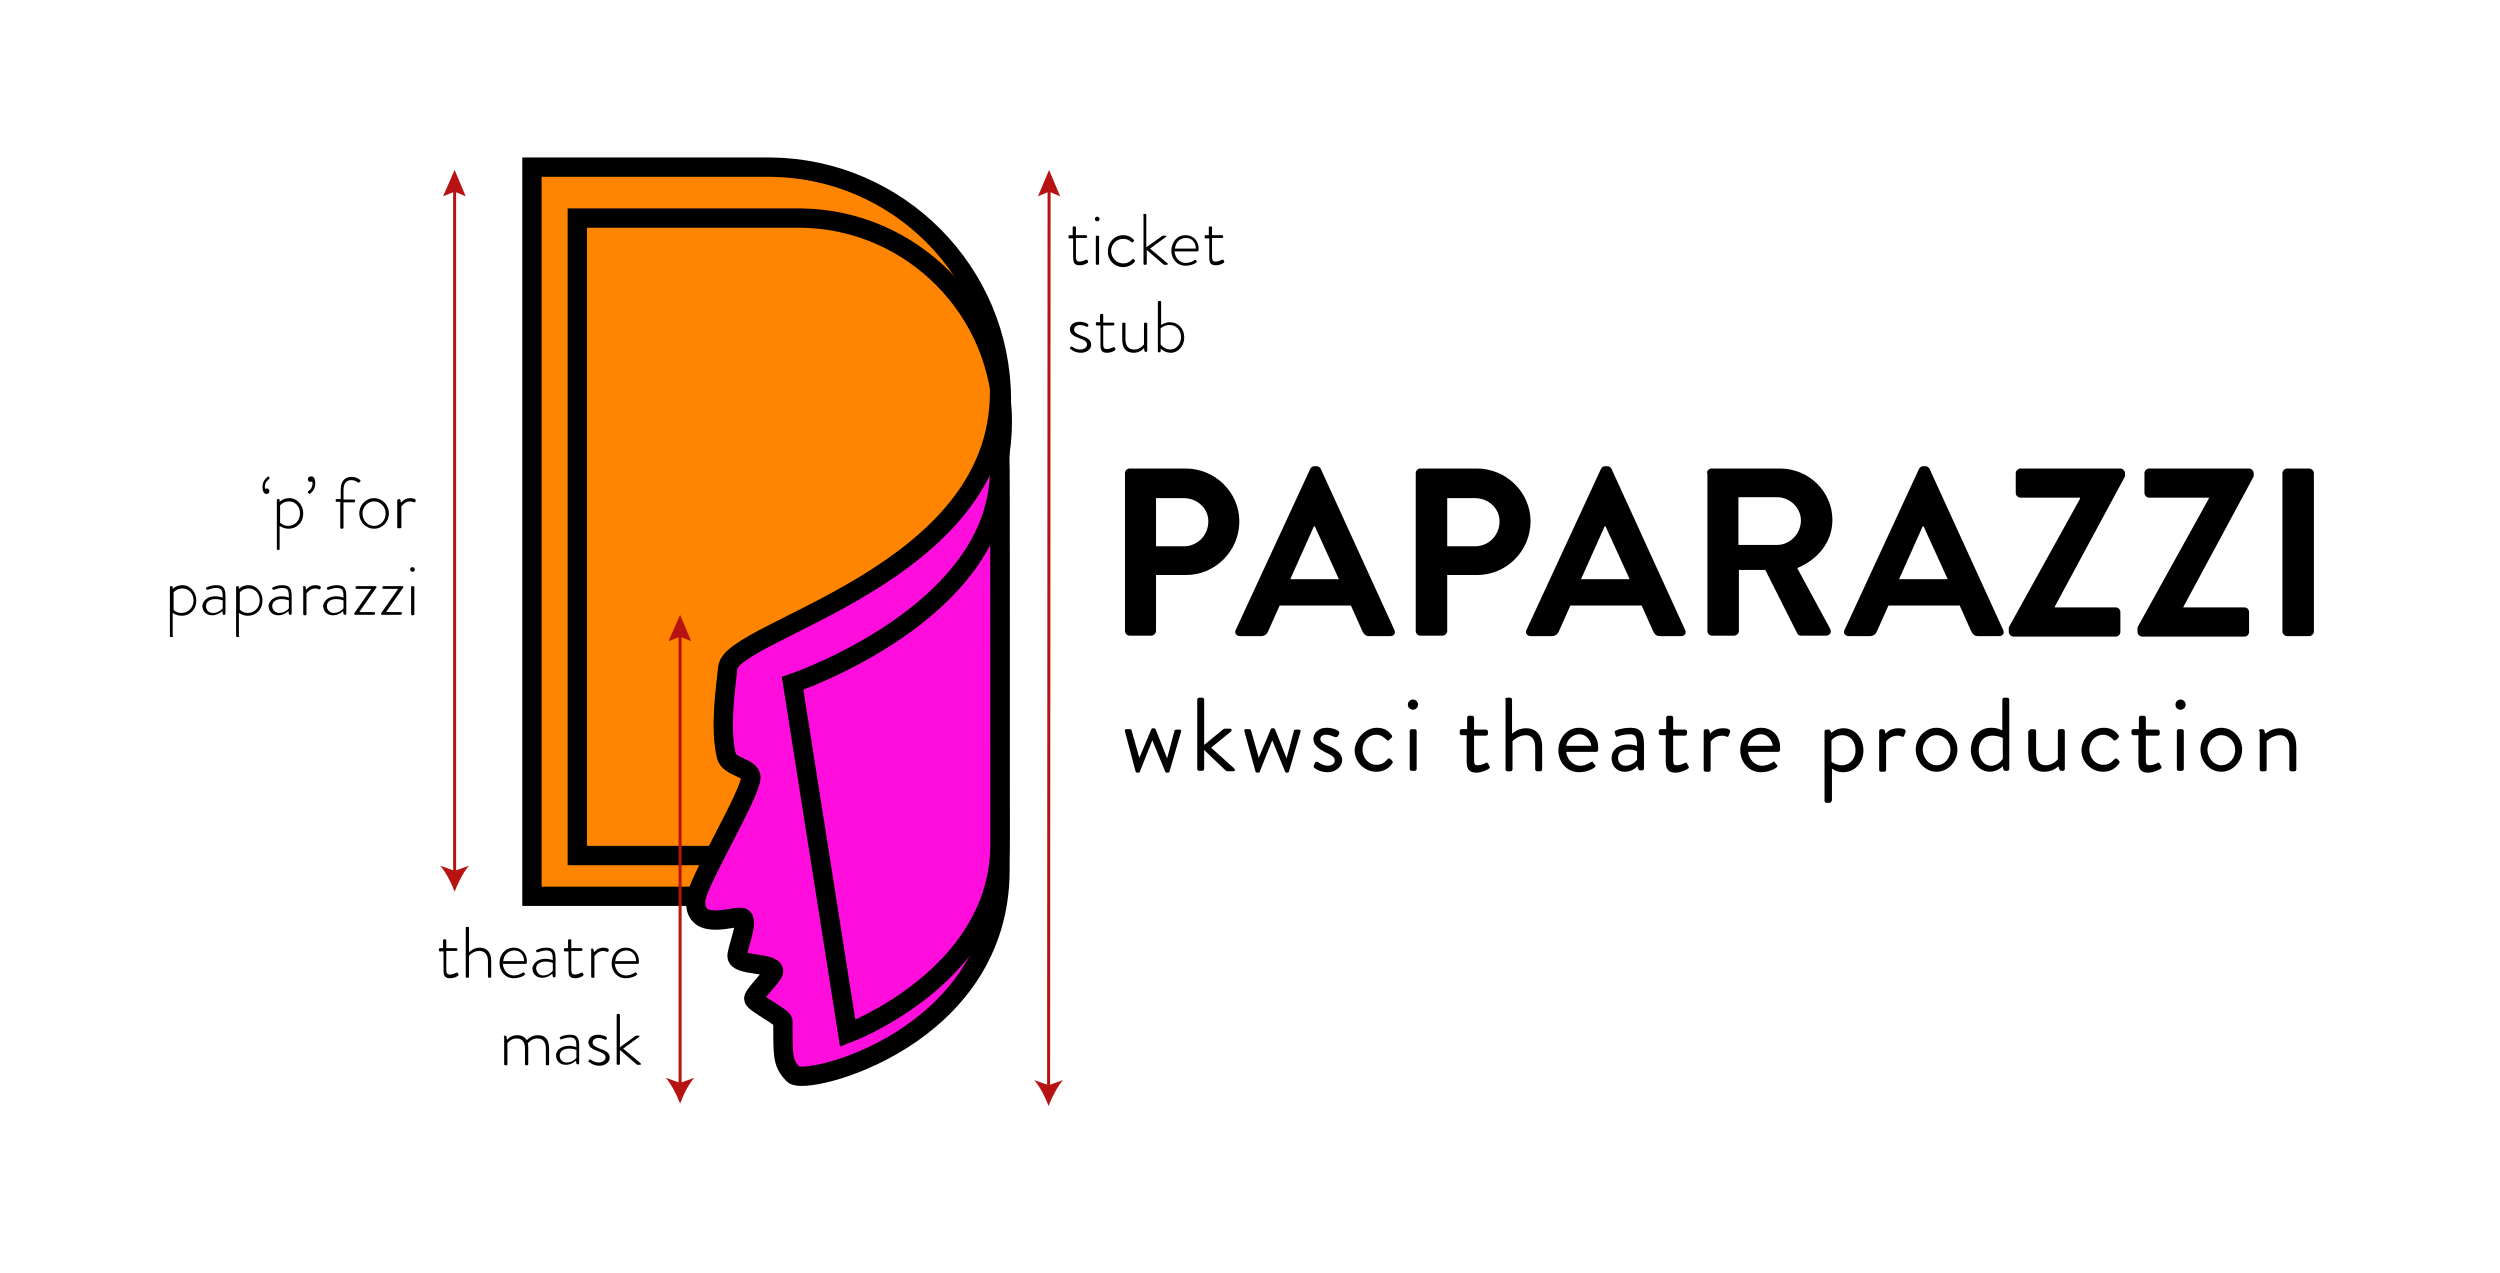<?xml version="1.0" encoding="utf-8"?>
<!-- Generator: Adobe Illustrator 25.0.0, SVG Export Plug-In . SVG Version: 6.00 Build 0)  -->
<svg version="1.1" id="Layer_1" xmlns="http://www.w3.org/2000/svg" xmlns:xlink="http://www.w3.org/1999/xlink" x="0px" y="0px"
	 width="540px" height="275px" viewBox="0 0 540 275" style="enable-background:new 0 0 540 275;" xml:space="preserve">
<style type="text/css">
	.st0{fill:none;stroke:#B71313;stroke-width:0.654;stroke-miterlimit:10;}
	.st1{fill:#B71313;}
	.st2{enable-background:new    ;}
	.st3{fill:#FF8500;stroke:#000000;stroke-width:4.173;stroke-miterlimit:10;}
	.st4{fill:#FF0DDD;stroke:#000000;stroke-width:4.173;stroke-miterlimit:10;}
</style>
<g>
	<g>
		<line class="st0" x1="98.2" y1="40.6" x2="98.2" y2="188.7"/>
		<g>
			<polygon class="st1" points="95.7,42.4 98.2,41.4 100.6,42.4 98.2,36.7 			"/>
		</g>
		<g>
			<path class="st1" d="M98.2,192.6c-0.7-1.9-1.9-4.2-3.1-5.6l3.1,1.1l3.1-1.1C100,188.5,98.9,190.8,98.2,192.6z"/>
		</g>
	</g>
</g>
<g>
	<g>
		<line class="st0" x1="226.6" y1="40.6" x2="226.5" y2="234.9"/>
		<g>
			<polygon class="st1" points="224.2,42.4 226.6,41.4 229,42.4 226.6,36.7 			"/>
		</g>
		<g>
			<path class="st1" d="M226.5,238.9c-0.7-1.9-1.9-4.2-3.1-5.6l3.1,1.1l3.1-1.1C228.4,234.7,227.2,237,226.5,238.9z"/>
		</g>
	</g>
</g>
<g class="st2">
	<path d="M56.7,105.2c0-1.3,0.8-2,1.1-2.2c0.1-0.1,0.2-0.1,0.3,0l0.1,0.2c0.1,0.1,0,0.2-0.1,0.3c-0.1,0.1-0.8,0.5-0.9,1.5
		c0,0.2,0,0.4,0.1,0.6c0.1,0,0.2-0.1,0.3-0.1c0.4,0,0.6,0.3,0.6,0.6c0,0.4-0.3,0.6-0.7,0.6C57.1,106.7,56.7,106.2,56.7,105.2z"/>
	<path d="M60.4,118.6c0,0.1-0.1,0.2-0.2,0.2H60c-0.1,0-0.2-0.1-0.2-0.2V108c0-0.1,0.1-0.2,0.2-0.2h0.2c0.1,0,0.2,0,0.2,0.2l0,0.4
		c0.2-0.2,0.9-0.8,2.1-0.8c1.7,0,3,1.5,3,3.3c0,1.9-1.3,3.3-3.2,3.3c-1,0-1.7-0.5-1.9-0.6V118.6z M62.2,113.6c1.5,0,2.6-1.2,2.6-2.7
		c0-1.5-1-2.6-2.4-2.6c-1.2,0-1.9,0.8-1.9,0.9v3.7C60.5,112.9,61.2,113.6,62.2,113.6z"/>
	<path d="M66.5,106.4c-0.1-0.1,0-0.2,0.1-0.3c0.1-0.1,0.8-0.5,0.9-1.5c0-0.2,0-0.4-0.1-0.6c-0.1,0-0.2,0.1-0.3,0.1
		c-0.4,0-0.6-0.3-0.6-0.6c0-0.4,0.3-0.6,0.7-0.6c0.5,0,0.9,0.4,0.9,1.5c0,1.3-0.8,2-1.1,2.2c-0.1,0.1-0.2,0.1-0.3,0L66.5,106.4z"/>
	<path d="M73.6,108.4h-0.9c-0.1,0-0.2-0.1-0.2-0.2V108c0-0.1,0.1-0.2,0.2-0.2h0.9v-2.1c0-1.9,1-2.7,2.4-2.7c0.8,0,1.5,0.4,1.8,0.7
		c0.1,0.1,0.1,0.2,0,0.3l-0.2,0.2c-0.1,0.1-0.2,0.1-0.3,0c-0.2-0.2-0.8-0.5-1.4-0.5c-1,0-1.7,0.6-1.7,2.1v2.1h2.3
		c0.1,0,0.2,0.1,0.2,0.2v0.2c0,0.1-0.1,0.2-0.2,0.2h-2.3v5.5c0,0.1-0.1,0.2-0.2,0.2h-0.3c-0.1,0-0.2-0.1-0.2-0.2V108.4z"/>
	<path d="M80.8,107.6c1.8,0,3.2,1.5,3.2,3.3c0,1.8-1.4,3.3-3.2,3.3c-1.8,0-3.2-1.5-3.2-3.3C77.6,109.1,79,107.6,80.8,107.6z
		 M80.8,113.6c1.4,0,2.5-1.2,2.5-2.7c0-1.4-1.1-2.6-2.5-2.6c-1.4,0-2.5,1.2-2.5,2.6C78.3,112.4,79.4,113.6,80.8,113.6z"/>
	<path d="M85.9,108c0-0.1,0.1-0.2,0.2-0.2h0.2c0.1,0,0.2,0.1,0.2,0.2l0.1,0.6c0.2-0.2,0.8-1,2-1c0.5,0,0.8,0.1,1,0.2
		c0.1,0,0.2,0.2,0.2,0.3l-0.1,0.3c0,0.1-0.1,0.1-0.3,0.1c-0.1,0-0.4-0.2-0.8-0.2c-1.2,0-1.8,1-1.9,1.1v4.5c0,0.1-0.1,0.2-0.2,0.2H86
		c-0.1,0-0.2-0.1-0.2-0.2V108z"/>
</g>
<g class="st2">
	<path d="M37.4,137.4c0,0.1-0.1,0.2-0.2,0.2h-0.3c-0.1,0-0.2-0.1-0.2-0.2v-10.6c0-0.1,0.1-0.2,0.2-0.2h0.2c0.1,0,0.2,0,0.2,0.2
		l0,0.4c0.2-0.2,0.9-0.8,2.1-0.8c1.7,0,3,1.5,3,3.3c0,1.9-1.3,3.3-3.2,3.3c-1,0-1.7-0.5-1.9-0.6V137.4z M39.2,132.4
		c1.5,0,2.6-1.2,2.6-2.7c0-1.5-1-2.6-2.4-2.6c-1.2,0-1.9,0.8-1.9,0.9v3.7C37.4,131.7,38.1,132.4,39.2,132.4z"/>
	<path d="M46.5,128.8c0.7,0,1.4,0.2,1.6,0.3c0-1.4-0.1-2.1-1.4-2.1c-1,0-1.7,0.4-1.9,0.4c-0.1,0-0.2,0-0.2-0.1l-0.1-0.2
		c0-0.1,0-0.2,0.1-0.2c0,0,0.8-0.5,2.1-0.5c1.9,0,2,1.1,2,2.7v3.5c0,0.1-0.1,0.2-0.2,0.2h-0.2c-0.1,0-0.2-0.1-0.2-0.2l-0.1-0.6
		c-0.4,0.4-1.2,0.9-2.2,0.9c-1.2,0-2.1-0.8-2.1-2.1C43.9,129.7,44.8,128.8,46.5,128.8z M46,132.4c1,0,1.8-0.6,2.1-1v-1.7
		c-0.2-0.1-0.8-0.3-1.6-0.3c-1.2,0-2,0.6-2,1.5C44.5,131.8,45.1,132.4,46,132.4z"/>
	<path d="M51.7,137.4c0,0.1-0.1,0.2-0.2,0.2h-0.3c-0.1,0-0.2-0.1-0.2-0.2v-10.6c0-0.1,0.1-0.2,0.2-0.2h0.2c0.1,0,0.2,0,0.2,0.2
		l0,0.4c0.2-0.2,0.9-0.8,2.1-0.8c1.7,0,3,1.5,3,3.3c0,1.9-1.3,3.3-3.2,3.3c-1,0-1.7-0.5-1.9-0.6V137.4z M53.5,132.4
		c1.5,0,2.6-1.2,2.6-2.7c0-1.5-1-2.6-2.4-2.6c-1.2,0-1.9,0.8-1.9,0.9v3.7C51.8,131.7,52.5,132.4,53.5,132.4z"/>
	<path d="M60.8,128.8c0.7,0,1.4,0.2,1.6,0.3c0-1.4-0.1-2.1-1.4-2.1c-1,0-1.7,0.4-1.9,0.4c-0.1,0-0.2,0-0.2-0.1l-0.1-0.2
		c0-0.1,0-0.2,0.1-0.2c0,0,0.8-0.5,2.1-0.5c1.9,0,2,1.1,2,2.7v3.5c0,0.1-0.1,0.2-0.2,0.2h-0.2c-0.1,0-0.2-0.1-0.2-0.2l-0.1-0.6
		c-0.4,0.4-1.2,0.9-2.2,0.9c-1.2,0-2.1-0.8-2.1-2.1C58.2,129.7,59.2,128.8,60.8,128.8z M60.3,132.4c1,0,1.8-0.6,2.1-1v-1.7
		c-0.2-0.1-0.8-0.3-1.6-0.3c-1.2,0-2,0.6-2,1.5C58.8,131.8,59.5,132.4,60.3,132.4z"/>
	<path d="M65.4,126.8c0-0.1,0.1-0.2,0.2-0.2h0.2c0.1,0,0.2,0.1,0.2,0.2l0.1,0.6c0.2-0.2,0.8-1,2-1c0.5,0,0.8,0.1,1,0.2
		c0.1,0,0.2,0.2,0.2,0.3l-0.1,0.3c0,0.1-0.1,0.1-0.3,0.1c-0.1,0-0.4-0.2-0.8-0.2c-1.2,0-1.8,1-1.9,1.1v4.5c0,0.1-0.1,0.2-0.2,0.2
		h-0.3c-0.1,0-0.2-0.1-0.2-0.2V126.8z"/>
	<path d="M72.6,128.8c0.7,0,1.4,0.2,1.6,0.3c0-1.4-0.1-2.1-1.4-2.1c-1,0-1.7,0.4-1.9,0.4c-0.1,0-0.2,0-0.2-0.1l-0.1-0.2
		c0-0.1,0-0.2,0.1-0.2c0,0,0.8-0.5,2.1-0.5c1.9,0,2,1.1,2,2.7v3.5c0,0.1-0.1,0.2-0.2,0.2h-0.2c-0.1,0-0.2-0.1-0.2-0.2l-0.1-0.6
		c-0.4,0.4-1.2,0.9-2.2,0.9c-1.2,0-2.1-0.8-2.1-2.1C70,129.7,71,128.8,72.6,128.8z M72.1,132.4c1,0,1.8-0.6,2.1-1v-1.7
		c-0.2-0.1-0.8-0.3-1.6-0.3c-1.2,0-2,0.6-2,1.5C70.6,131.8,71.3,132.4,72.1,132.4z"/>
	<path d="M76.5,132.5l3.7-5.3v0H77c-0.1,0-0.2-0.1-0.2-0.2v-0.2c0-0.1,0.1-0.2,0.2-0.2h4.1c0.2,0,0.3,0.2,0.2,0.3l-3.7,5.3v0h3.2
		c0.1,0,0.2,0.1,0.2,0.2v0.2c0,0.1-0.1,0.2-0.2,0.2h-4.1c-0.1,0-0.2-0.1-0.2-0.2V132.5z"/>
	<path d="M82.3,132.5l3.7-5.3v0h-3.2c-0.1,0-0.2-0.1-0.2-0.2v-0.2c0-0.1,0.1-0.2,0.2-0.2h4.1c0.2,0,0.3,0.2,0.2,0.3l-3.7,5.3v0h3.2
		c0.1,0,0.2,0.1,0.2,0.2v0.2c0,0.1-0.1,0.2-0.2,0.2h-4.1c-0.1,0-0.2-0.1-0.2-0.2V132.5z"/>
	<path d="M88.6,123c0-0.3,0.2-0.5,0.5-0.5c0.3,0,0.5,0.3,0.5,0.5c0,0.3-0.2,0.5-0.5,0.5C88.9,123.5,88.6,123.3,88.6,123z
		 M88.8,126.8c0-0.1,0.1-0.2,0.2-0.2h0.3c0.1,0,0.2,0.1,0.2,0.2v5.9c0,0.1-0.1,0.2-0.2,0.2H89c-0.1,0-0.2-0.1-0.2-0.2V126.8z"/>
</g>
<g class="st2">
	<path d="M231.8,51.5H231c-0.2,0-0.2-0.1-0.2-0.2v-0.3c0-0.1,0.1-0.2,0.2-0.2h0.7v-1.7c0-0.1,0.1-0.2,0.2-0.2l0.3,0
		c0.1,0,0.2,0.1,0.2,0.2v1.7h2.2c0.1,0,0.2,0.1,0.2,0.2v0.2c0,0.1-0.1,0.2-0.2,0.2h-2.2v4c0,0.7,0.1,1.1,0.8,1.1
		c0.5,0,1.2-0.3,1.4-0.4c0.1-0.1,0.2,0,0.3,0.1l0.1,0.2c0.1,0.1,0,0.2,0,0.3c-0.2,0.2-0.9,0.6-1.8,0.6c-1.3,0-1.4-0.8-1.4-1.8V51.5z
		"/>
	<path d="M236.5,47.3c0-0.3,0.2-0.5,0.5-0.5s0.5,0.3,0.5,0.5c0,0.3-0.2,0.5-0.5,0.5S236.5,47.6,236.5,47.3z M236.7,51.1
		c0-0.1,0.1-0.2,0.2-0.2h0.3c0.1,0,0.2,0.1,0.2,0.2V57c0,0.1-0.1,0.2-0.2,0.2h-0.3c-0.1,0-0.2-0.1-0.2-0.2V51.1z"/>
	<path d="M242.6,50.8c1.2,0,2,0.6,2.3,1c0.1,0.1,0.1,0.2,0,0.3l-0.2,0.2c-0.1,0.1-0.2,0.1-0.3,0c-0.2-0.2-0.8-0.7-1.8-0.7
		c-1.4,0-2.6,1.1-2.6,2.6c0,1.5,1.2,2.7,2.6,2.7c1.2,0,1.8-0.7,2-0.9c0.1-0.1,0.2-0.1,0.3,0l0.2,0.2c0.1,0.1,0.1,0.2,0,0.3
		c-0.2,0.4-1.2,1.2-2.5,1.2c-1.8,0-3.3-1.4-3.3-3.3C239.3,52.2,240.8,50.8,242.6,50.8z"/>
	<path d="M246.9,46.4c0-0.1,0.1-0.2,0.2-0.2h0.3c0.1,0,0.2,0.1,0.2,0.2v7L251,51c0.1-0.1,0.2-0.1,0.3-0.1h0.5c0.2,0,0.2,0.2,0,0.3
		l-3.4,2.5l3.8,3.2c0.1,0.1,0,0.3-0.1,0.3h-0.5c-0.1,0-0.2,0-0.3-0.1l-3.6-3.1v3c0,0.1-0.1,0.2-0.2,0.2h-0.3c-0.1,0-0.2-0.1-0.2-0.2
		V46.4z"/>
	<path d="M256.1,50.8c1.6,0,2.8,1.2,2.8,2.9c0,0.3,0,0.6-0.2,0.6h-5c0.1,1.3,1,2.5,2.4,2.5c0.8,0,1.5-0.3,1.9-0.6
		c0.1-0.1,0.2-0.1,0.3,0l0.2,0.2c0,0.1,0,0.2-0.1,0.3c-0.3,0.3-1.3,0.7-2.3,0.7c-1.9,0-3.1-1.5-3.1-3.3
		C253.1,52.3,254.2,50.8,256.1,50.8z M258.3,53.7c0-1.2-0.7-2.3-2.1-2.3c-1.4,0-2.3,1-2.4,2.3H258.3z"/>
	<path d="M261.1,51.5h-0.7c-0.2,0-0.2-0.1-0.2-0.2v-0.3c0-0.1,0.1-0.2,0.2-0.2h0.7v-1.7c0-0.1,0.1-0.2,0.2-0.2l0.3,0
		c0.1,0,0.2,0.1,0.2,0.2v1.7h2.2c0.1,0,0.2,0.1,0.2,0.2v0.2c0,0.1-0.1,0.2-0.2,0.2h-2.2v4c0,0.7,0.1,1.1,0.8,1.1
		c0.5,0,1.2-0.3,1.4-0.4c0.1-0.1,0.2,0,0.3,0.1l0.1,0.2c0.1,0.1,0,0.2,0,0.3c-0.2,0.2-0.9,0.6-1.8,0.6c-1.3,0-1.4-0.8-1.4-1.8V51.5z
		"/>
</g>
<g class="st2">
	<path d="M231.1,75.2l0.2-0.3c0-0.1,0.2-0.1,0.3,0c0.2,0.1,0.8,0.6,1.7,0.6c0.9,0,1.5-0.5,1.5-1.1c0-0.7-0.7-1-1.8-1.4
		c-1.1-0.4-1.9-0.9-1.9-1.9c0-0.7,0.6-1.6,2.1-1.6c0.8,0,1.5,0.3,1.8,0.5c0.1,0.1,0.1,0.2,0.1,0.3l-0.1,0.2
		c-0.1,0.1-0.2,0.1-0.3,0.1c-0.1-0.1-0.8-0.4-1.4-0.4c-1,0-1.3,0.6-1.3,1c0,0.6,0.6,0.9,1.5,1.3c1.2,0.4,2.2,0.8,2.2,2
		c0,0.9-1,1.7-2.2,1.7c-1.1,0-1.7-0.4-2.1-0.7C231.1,75.4,231.1,75.3,231.1,75.2z"/>
	<path d="M237.6,70.3h-0.7c-0.2,0-0.2-0.1-0.2-0.2v-0.3c0-0.1,0.1-0.2,0.2-0.2h0.7V68c0-0.1,0.1-0.2,0.2-0.2l0.3,0
		c0.1,0,0.2,0.1,0.2,0.2v1.7h2.2c0.1,0,0.2,0.1,0.2,0.2v0.2c0,0.1-0.1,0.2-0.2,0.2h-2.2v4c0,0.7,0.1,1.1,0.8,1.1
		c0.5,0,1.2-0.3,1.4-0.4c0.1-0.1,0.2,0,0.3,0.1l0.1,0.2c0.1,0.1,0,0.2,0,0.3c-0.2,0.2-0.9,0.6-1.8,0.6c-1.3,0-1.4-0.8-1.4-1.8V70.3z
		"/>
	<path d="M242.4,69.9c0-0.1,0.1-0.2,0.2-0.2h0.3c0.1,0,0.2,0.1,0.2,0.2v3.4c0,1.5,0.7,2.2,1.9,2.2c1.3,0,2-1,2.1-1.1v-4.5
		c0-0.1,0.1-0.2,0.2-0.2h0.3c0.1,0,0.2,0.1,0.2,0.2v5.9c0,0.1-0.1,0.2-0.2,0.2h-0.2c-0.1,0-0.2-0.1-0.2-0.2l-0.1-0.6
		c-0.2,0.2-0.9,1-2.2,1c-1.8,0-2.5-1.1-2.5-2.9V69.9z"/>
	<path d="M250.1,65.2c0-0.1,0.1-0.2,0.2-0.2h0.3c0.1,0,0.2,0.1,0.2,0.2v5c0,0,0.8-0.6,1.9-0.6c1.8,0,3.1,1.4,3.1,3.3
		c0,1.8-1.3,3.3-2.9,3.3c-1.2,0-2-0.7-2.2-0.9l0,0.6c0,0.1-0.1,0.2-0.2,0.2h-0.2c-0.1,0-0.2-0.1-0.2-0.2V65.2z M252.8,75.5
		c1.3,0,2.3-1.2,2.3-2.7c0-1.5-1-2.6-2.5-2.6c-1.1,0-1.9,0.7-1.9,0.7v3.5C250.8,74.5,251.5,75.5,252.8,75.5z"/>
</g>
<g class="st2">
	<path d="M95.7,205.5H95c-0.2,0-0.2-0.1-0.2-0.2V205c0-0.1,0.1-0.2,0.2-0.2h0.7v-1.7c0-0.1,0.1-0.2,0.2-0.2l0.3,0
		c0.1,0,0.2,0.1,0.2,0.2v1.7h2.2c0.1,0,0.2,0.1,0.2,0.2v0.2c0,0.1-0.1,0.2-0.2,0.2h-2.2v4c0,0.7,0.1,1.1,0.8,1.1
		c0.5,0,1.2-0.3,1.4-0.4c0.1-0.1,0.2,0,0.3,0.1l0.1,0.2c0.1,0.1,0,0.2,0,0.3c-0.2,0.2-0.9,0.6-1.8,0.6c-1.3,0-1.4-0.8-1.4-1.8V205.5
		z"/>
	<path d="M100.6,200.4c0-0.1,0.1-0.2,0.2-0.2h0.3c0.1,0,0.2,0.1,0.2,0.2v5.3c0.2-0.2,1-1,2.3-1c1.6,0,2.5,1,2.5,2.9v3.4
		c0,0.1-0.1,0.2-0.2,0.2h-0.3c-0.1,0-0.2-0.1-0.2-0.2v-3.4c0-1.4-0.7-2.2-1.9-2.2c-1.3,0-2.2,1-2.2,1.1v4.5c0,0.1-0.1,0.2-0.2,0.2
		h-0.3c-0.1,0-0.2-0.1-0.2-0.2V200.4z"/>
	<path d="M111,204.7c1.6,0,2.8,1.2,2.8,2.9c0,0.3,0,0.6-0.2,0.6h-5c0.1,1.3,1,2.5,2.4,2.5c0.8,0,1.5-0.3,1.9-0.6
		c0.1-0.1,0.2-0.1,0.3,0l0.2,0.2c0,0.1,0,0.2-0.1,0.3c-0.3,0.3-1.3,0.7-2.3,0.7c-1.9,0-3.1-1.5-3.1-3.3
		C107.9,206.2,109.1,204.7,111,204.7z M113.2,207.6c0-1.2-0.7-2.3-2.1-2.3c-1.4,0-2.3,1-2.4,2.3H113.2z"/>
	<path d="M117.8,207.1c0.7,0,1.4,0.2,1.6,0.3c0-1.4-0.1-2.1-1.4-2.1c-1,0-1.7,0.4-1.9,0.4c-0.1,0-0.2,0-0.2-0.1l-0.1-0.2
		c0-0.1,0-0.2,0.1-0.2c0,0,0.8-0.5,2.1-0.5c1.9,0,2,1.1,2,2.7v3.5c0,0.1-0.1,0.2-0.2,0.2h-0.2c-0.1,0-0.2-0.1-0.2-0.2l-0.1-0.6
		c-0.4,0.4-1.2,0.9-2.2,0.9c-1.2,0-2.1-0.8-2.1-2.1C115.2,208,116.2,207.1,117.8,207.1z M117.3,210.7c1,0,1.8-0.6,2.1-1V208
		c-0.2-0.1-0.8-0.3-1.6-0.3c-1.2,0-2,0.6-2,1.5C115.9,210.1,116.5,210.7,117.3,210.7z"/>
	<path d="M122.7,205.5h-0.7c-0.2,0-0.2-0.1-0.2-0.2V205c0-0.1,0.1-0.2,0.2-0.2h0.7v-1.7c0-0.1,0.1-0.2,0.2-0.2l0.3,0
		c0.1,0,0.2,0.1,0.2,0.2v1.7h2.2c0.1,0,0.2,0.1,0.2,0.2v0.2c0,0.1-0.1,0.2-0.2,0.2h-2.2v4c0,0.7,0.1,1.1,0.8,1.1
		c0.5,0,1.2-0.3,1.4-0.4c0.1-0.1,0.2,0,0.3,0.1l0.1,0.2c0.1,0.1,0,0.2,0,0.3c-0.2,0.2-0.9,0.6-1.8,0.6c-1.3,0-1.4-0.8-1.4-1.8V205.5
		z"/>
	<path d="M127.6,205.1c0-0.1,0.1-0.2,0.2-0.2h0.2c0.1,0,0.2,0.1,0.2,0.2l0.1,0.6c0.2-0.2,0.8-1,2-1c0.5,0,0.8,0.1,1,0.2
		c0.1,0,0.2,0.2,0.2,0.3l-0.1,0.3c0,0.1-0.1,0.1-0.3,0.1c-0.1,0-0.4-0.2-0.8-0.2c-1.2,0-1.8,1-1.9,1.1v4.5c0,0.1-0.1,0.2-0.2,0.2
		h-0.3c-0.1,0-0.2-0.1-0.2-0.2V205.1z"/>
	<path d="M135.2,204.7c1.6,0,2.8,1.2,2.8,2.9c0,0.3,0,0.6-0.2,0.6h-5c0.1,1.3,1,2.5,2.4,2.5c0.8,0,1.5-0.3,1.9-0.6
		c0.1-0.1,0.2-0.1,0.3,0l0.2,0.2c0,0.1,0,0.2-0.1,0.3c-0.3,0.3-1.3,0.7-2.3,0.7c-1.9,0-3.1-1.5-3.1-3.3
		C132.2,206.2,133.3,204.7,135.2,204.7z M137.4,207.6c0-1.2-0.7-2.3-2.1-2.3c-1.4,0-2.3,1-2.4,2.3H137.4z"/>
</g>
<g class="st2">
	<path d="M108.8,223.9c0-0.1,0.1-0.2,0.2-0.2h0.2c0.1,0,0.2,0.1,0.2,0.2l0.1,0.7c0.2-0.2,0.9-1,2.2-1c1,0,1.7,0.4,2.1,1.1
		c0.2-0.3,1.1-1.1,2.4-1.1c1.7,0,2.4,1.1,2.4,2.9v3.4c0,0.1-0.1,0.2-0.2,0.2h-0.3c-0.1,0-0.2-0.1-0.2-0.2v-3.4
		c0-1.4-0.6-2.2-1.8-2.2c-1.2,0-1.9,0.8-2.1,1.1c0.1,0.3,0.1,0.7,0.1,1.1v3.4c0,0.1-0.1,0.2-0.2,0.2h-0.3c-0.1,0-0.2-0.1-0.2-0.2
		v-3.4c0-1.4-0.6-2.2-1.8-2.2c-1.3,0-2,1-2,1.1v4.5c0,0.1-0.1,0.2-0.2,0.2h-0.3c-0.1,0-0.2-0.1-0.2-0.2V223.9z"/>
	<path d="M122.9,225.9c0.7,0,1.4,0.2,1.6,0.3c0-1.4-0.1-2.1-1.4-2.1c-1,0-1.7,0.4-1.9,0.4c-0.1,0-0.2,0-0.2-0.1l-0.1-0.2
		c0-0.1,0-0.2,0.1-0.2c0,0,0.8-0.5,2.1-0.5c1.9,0,2,1.1,2,2.7v3.5c0,0.1-0.1,0.2-0.2,0.2h-0.2c-0.1,0-0.2-0.1-0.2-0.2l-0.1-0.6
		c-0.4,0.4-1.2,0.9-2.2,0.9c-1.2,0-2.1-0.8-2.1-2.1C120.2,226.8,121.2,225.9,122.9,225.9z M122.4,229.5c1,0,1.8-0.6,2.1-1v-1.7
		c-0.2-0.1-0.8-0.3-1.6-0.3c-1.2,0-2,0.6-2,1.5C120.9,228.9,121.5,229.5,122.4,229.5z"/>
	<path d="M127.1,229.2l0.2-0.3c0-0.1,0.2-0.1,0.3,0c0.2,0.1,0.8,0.6,1.7,0.6c0.9,0,1.5-0.5,1.5-1.1c0-0.7-0.7-1-1.8-1.4
		c-1.1-0.4-1.9-0.9-1.9-1.9c0-0.7,0.6-1.6,2.1-1.6c0.8,0,1.5,0.3,1.8,0.5c0.1,0.1,0.1,0.2,0.1,0.3l-0.1,0.2
		c-0.1,0.1-0.2,0.1-0.3,0.1c-0.1-0.1-0.8-0.4-1.4-0.4c-1,0-1.3,0.6-1.3,1c0,0.6,0.6,0.9,1.5,1.3c1.2,0.4,2.2,0.8,2.2,2
		c0,0.9-1,1.7-2.2,1.7c-1.1,0-1.7-0.4-2.1-0.7C127.1,229.3,127,229.3,127.1,229.2z"/>
	<path d="M133.2,219.2c0-0.1,0.1-0.2,0.2-0.2h0.3c0.1,0,0.2,0.1,0.2,0.2v7l3.3-2.4c0.1-0.1,0.2-0.1,0.3-0.1h0.5c0.2,0,0.2,0.2,0,0.3
		l-3.4,2.5l3.8,3.2c0.1,0.1,0,0.3-0.1,0.3h-0.5c-0.1,0-0.2,0-0.3-0.1l-3.6-3.1v3c0,0.1-0.1,0.2-0.2,0.2h-0.3c-0.1,0-0.2-0.1-0.2-0.2
		V219.2z"/>
</g>
<g>
	<g>
		<path class="st3" d="M216.3,86.4c0-27.6-22.3-50-49.8-50.3l0,0h-51.6v157.5h51.6v-56.9C194,136.5,216.3,114.1,216.3,86.4z"/>
		<path class="st3" d="M216.5,91.1c0-24.1-19.5-43.7-43.5-44l0,0h-48.3v137.7H173v-49.7C197.1,134.8,216.5,115.2,216.5,91.1z"/>
		<path class="st4" d="M216,187.9c0,36.5-42,46.8-44.6,44.2s-2.2-4.4-2.3-11.5c0-0.9-6.3-4-6.3-4.9s4.3-5,4.3-5.9
			c0-2-7.9-1.1-7.9-3.3c0-1.4,2.4-7.2,1.3-8.2c-1-1-10.8,3.5-10.2-4c0.3-3.8,11.8-22.7,11.9-26.4c0-2.1-4.7-2.2-5.3-4.6
			c-1.5-6.2-0.1-15,0.3-19.1c0.8-8.2,58.7-19.7,58.7-59.4C216,74.7,216,151.4,216,187.9z"/>
		<path class="st4" d="M216,182.3c0,28.6-32.9,40.9-32.9,40.9l-11.9-75.6c0,0,44.7-15.1,44.7-46.1C216,93.6,216,153.6,216,182.3z"/>
	</g>
</g>
<g class="st2">
	<path d="M243,102.2c0-0.5,0.4-1,1-1h12.1c6.4,0,11.6,5.2,11.6,11.4c0,6.4-5.2,11.6-11.5,11.6h-6.5v12.1c0,0.5-0.5,1-1,1H244
		c-0.6,0-1-0.5-1-1V102.2z M255.7,118c2.9,0,5.3-2.3,5.3-5.4c0-2.8-2.4-5-5.3-5h-6V118H255.7z"/>
	<path d="M266.9,136.1l16.1-34.8c0.2-0.3,0.4-0.6,0.9-0.6h0.5c0.5,0,0.7,0.3,0.9,0.6l15.9,34.8c0.3,0.7-0.1,1.3-0.9,1.3h-4.5
		c-0.8,0-1.1-0.3-1.5-1l-2.5-5.6h-15.4l-2.5,5.6c-0.2,0.5-0.7,1-1.5,1h-4.5C267,137.4,266.6,136.7,266.9,136.1z M289.2,125.1
		l-5.2-11.4h-0.2l-5.1,11.4H289.2z"/>
	<path d="M305.8,102.2c0-0.5,0.4-1,1-1H319c6.4,0,11.6,5.2,11.6,11.4c0,6.4-5.2,11.6-11.5,11.6h-6.5v12.1c0,0.5-0.5,1-1,1h-4.8
		c-0.6,0-1-0.5-1-1L305.8,102.2L305.8,102.2z M318.6,118c2.9,0,5.3-2.3,5.3-5.4c0-2.8-2.4-5-5.3-5h-6V118H318.6z"/>
	<path d="M329.7,136.1l16.1-34.8c0.2-0.3,0.4-0.6,0.9-0.6h0.5c0.5,0,0.7,0.3,0.9,0.6l15.9,34.8c0.3,0.7-0.1,1.3-0.9,1.3h-4.5
		c-0.8,0-1.1-0.3-1.5-1l-2.5-5.6h-15.4l-2.5,5.6c-0.2,0.5-0.7,1-1.5,1h-4.5C329.8,137.4,329.4,136.7,329.7,136.1z M352,125.1
		l-5.2-11.4h-0.2l-5.1,11.4H352z"/>
	<path d="M368.7,102.2c0-0.5,0.4-1,1-1h14.8c6.2,0,11.3,5,11.3,11.1c0,4.8-3.2,8.6-7.6,10.4l7.1,13.1c0.4,0.7,0,1.5-0.9,1.5H389
		c-0.5,0-0.7-0.3-0.8-0.5l-6.9-13.7h-5.7v13.2c0,0.5-0.5,1-1,1h-4.8c-0.6,0-1-0.5-1-1v-34.1H368.7z M383.9,117.7
		c2.7,0,5.1-2.4,5.1-5.3c0-2.7-2.4-5-5.1-5h-8.4v10.3H383.9z"/>
	<path d="M398.4,136.1l16.1-34.8c0.2-0.3,0.4-0.6,0.9-0.6h0.5c0.5,0,0.7,0.3,0.9,0.6l15.9,34.8c0.3,0.7-0.1,1.3-0.9,1.3h-4.5
		c-0.8,0-1.1-0.3-1.5-1l-2.5-5.6h-15.4l-2.5,5.6c-0.2,0.5-0.7,1-1.5,1h-4.5C398.5,137.4,398.1,136.7,398.4,136.1z M420.7,125.1
		l-5.2-11.4h-0.2l-5.1,11.4H420.7z"/>
	<path d="M433.9,135.5l15.4-27.8v-0.2h-12.9c-0.5,0-1-0.5-1-1v-4.3c0-0.5,0.5-1,1-1H458c0.5,0,1,0.5,1,1v0.7l-15.2,28.2v0.1H457
		c0.6,0,1,0.5,1,1v4.3c0,0.5-0.4,1-1,1h-22.1c-0.5,0-1-0.5-1-1V135.5z"/>
	<path d="M461.7,135.5l15.4-27.8v-0.2h-12.9c-0.5,0-1-0.5-1-1v-4.3c0-0.5,0.5-1,1-1h21.6c0.5,0,1,0.5,1,1v0.7l-15.2,28.2v0.1h13.2
		c0.6,0,1,0.5,1,1v4.3c0,0.5-0.4,1-1,1h-22.1c-0.5,0-1-0.5-1-1V135.5z"/>
	<path d="M493,102.2c0-0.5,0.5-1,1-1h4.8c0.5,0,1,0.5,1,1v34.2c0,0.5-0.5,1-1,1H494c-0.5,0-1-0.5-1-1V102.2z"/>
</g>
<g class="st2">
	<path d="M243,158c-0.1-0.3,0-0.5,0.3-0.5h0.7c0.2,0,0.4,0.1,0.4,0.2l1.7,6l0,0l2.6-6.2c0-0.1,0.2-0.2,0.4-0.2h0.1
		c0.2,0,0.3,0.1,0.4,0.2l2.5,6.3l0,0l1.6-6c0-0.1,0.2-0.2,0.4-0.2h0.7c0.3,0,0.4,0.2,0.3,0.5l-2.5,8.6c0,0.1-0.2,0.2-0.4,0.2h-0.1
		c-0.2,0-0.3-0.1-0.4-0.2l-2.8-6.8l-2.7,6.8c0,0.1-0.2,0.2-0.4,0.2h-0.1c-0.2,0-0.3-0.1-0.4-0.2L243,158z"/>
	<path d="M258.6,151.1c0-0.2,0.2-0.4,0.4-0.4h0.7c0.2,0,0.4,0.2,0.4,0.4v9.8l3.9-3.2c0.2-0.2,0.4-0.3,0.5-0.3h1.2
		c0.4,0,0.4,0.4,0.2,0.6l-4.3,3.5l5,4.5c0.2,0.2,0.2,0.6-0.2,0.6h-1.2c-0.2,0-0.4-0.1-0.5-0.2l-4.6-4.4v4.1c0,0.2-0.2,0.4-0.4,0.4
		H259c-0.2,0-0.4-0.2-0.4-0.4V151.1z"/>
	<path d="M268.8,158c-0.1-0.3,0-0.5,0.3-0.5h0.7c0.2,0,0.4,0.1,0.4,0.2l1.7,6l0,0l2.6-6.2c0-0.1,0.2-0.2,0.4-0.2h0.1
		c0.2,0,0.3,0.1,0.4,0.2l2.5,6.3l0,0l1.6-6c0-0.1,0.2-0.2,0.4-0.2h0.7c0.3,0,0.4,0.2,0.3,0.5l-2.5,8.6c0,0.1-0.2,0.2-0.4,0.2l0,0
		c-0.2,0-0.3-0.1-0.4-0.2l-2.8-6.8l-2.7,6.8c0,0.1-0.2,0.2-0.4,0.2h-0.1c-0.2,0-0.3-0.1-0.4-0.2L268.8,158z"/>
	<path d="M283.8,165.3c0.1-0.1,0.2-0.5,0.3-0.6c0.1-0.2,0.4-0.2,0.6-0.1c0,0,1,0.8,2.1,0.8c0.9,0,1.5-0.5,1.5-1.1
		c0-0.8-0.7-1.2-2-1.8c-1.2-0.6-2.6-1.4-2.6-2.9c0-1,0.8-2.4,2.9-2.4c1.2,0,2.1,0.4,2.5,0.7c0.2,0.1,0.3,0.5,0.1,0.7L289,159
		c-0.1,0.2-0.5,0.3-0.7,0.2c0,0-1-0.5-1.8-0.5c-1,0-1.3,0.5-1.3,0.9c0,0.8,0.8,1.1,1.7,1.5c1.6,0.7,3,1.5,3,3.1
		c0,1.3-1.3,2.6-3.1,2.6c-1.5,0-2.5-0.6-3-1C283.8,165.7,283.7,165.5,283.8,165.3z"/>
	<path d="M297.4,157.2c1.4,0,2.4,0.5,3.2,1.6c0.2,0.2,0.1,0.5-0.1,0.6l-0.4,0.4c-0.3,0.3-0.5,0.1-0.7-0.1c-0.5-0.5-1.2-1-2.1-1
		c-1.7,0-3,1.4-3,3.2s1.3,3.3,3,3.3c1.4,0,1.9-0.7,2.4-1.2c0.3-0.3,0.4-0.2,0.7,0l0.2,0.2c0.2,0.2,0.3,0.4,0.2,0.6
		c-0.7,1.1-1.9,1.9-3.5,1.9c-2.5,0-4.7-2-4.7-4.7C292.8,159.4,295,157.2,297.4,157.2z"/>
	<path d="M304.1,152.2c0-0.6,0.5-1.1,1.1-1.1s1.1,0.5,1.1,1.1s-0.5,1.1-1.1,1.1S304.1,152.8,304.1,152.2z M304.5,157.9
		c0-0.2,0.2-0.4,0.4-0.4h0.7c0.2,0,0.4,0.2,0.4,0.4v8.2c0,0.2-0.2,0.4-0.4,0.4h-0.7c-0.2,0-0.4-0.2-0.4-0.4V157.9z"/>
	<path d="M316.9,158.8h-1.2c-0.2,0-0.4-0.2-0.4-0.4v-0.5c0-0.2,0.2-0.4,0.4-0.4h1.2V155c0-0.2,0.2-0.4,0.4-0.4h0.7
		c0.2,0,0.4,0.2,0.4,0.4v2.6h2.6c0.2,0,0.4,0.2,0.4,0.4v0.5c0,0.2-0.2,0.4-0.4,0.4h-2.6v5.3c0,0.9,0.2,1.1,0.8,1.1
		c0.6,0,1.4-0.3,1.7-0.5c0.3-0.2,0.4,0,0.5,0.1l0.3,0.6c0.2,0.3,0.1,0.4-0.2,0.6c-0.3,0.2-1.5,0.8-2.6,0.8c-1.8,0-2.1-1.1-2.1-2.5
		v-5.6H316.9z"/>
	<path d="M325.1,151.1c0-0.2,0.2-0.4,0.4-0.4h0.7c0.2,0,0.4,0.2,0.4,0.4v7.4c0,0,1.2-1.2,3-1.2c2.2,0,3.5,1.4,3.5,4.1v4.8
		c0,0.2-0.2,0.4-0.4,0.4H332c-0.2,0-0.4-0.2-0.4-0.4v-4.8c0-1.7-0.8-2.6-2-2.6c-1.7,0-2.9,1.3-2.9,1.3v6.1c0,0.2-0.2,0.4-0.4,0.4
		h-0.7c-0.2,0-0.4-0.2-0.4-0.4v-15.1H325.1z"/>
	<path d="M341.1,157.2c2.4,0,4.1,1.8,4.1,4.2c0,0.2,0,0.5,0,0.6c0,0.2-0.2,0.4-0.4,0.4h-6.5c0.1,1.5,1.4,3,3,3c1,0,1.7-0.4,2.2-0.7
		c0.3-0.2,0.5-0.3,0.6,0c0.1,0.2,0.2,0.3,0.4,0.5c0.2,0.2,0.2,0.3-0.1,0.6c-0.5,0.4-1.8,1-3.3,1c-2.7,0-4.5-2.2-4.5-4.8
		C336.7,159.5,338.4,157.2,341.1,157.2z M343.7,161.1c-0.1-1.3-1.2-2.5-2.5-2.5c-1.5,0-2.7,1.1-2.9,2.5H343.7z"/>
	<path d="M351.7,160.8c1,0,1.9,0.3,1.9,0.3c0-1.7-0.2-2.5-1.5-2.5c-1.2,0-2.3,0.3-2.7,0.5c-0.2,0.1-0.4,0-0.4-0.2l-0.2-0.6
		c-0.1-0.3,0-0.4,0.2-0.5c0.1-0.1,1.5-0.6,3.2-0.6c2.3,0,2.9,1.2,2.9,3.8v5c0,0.2-0.2,0.4-0.4,0.4h-0.4c-0.2,0-0.3-0.1-0.4-0.3
		l-0.2-0.6c-0.5,0.5-1.4,1.2-2.8,1.2c-1.6,0-2.8-1.2-2.8-3C348.1,162.1,349.4,160.8,351.7,160.8z M351.1,165.4
		c1.1,0,2.1-0.7,2.5-1.3v-1.8c-0.3-0.2-0.9-0.4-1.9-0.4c-1.3,0-2.2,0.6-2.2,1.8C349.5,164.7,350.1,165.4,351.1,165.4z"/>
	<path d="M359.9,158.8h-1.2c-0.2,0-0.4-0.2-0.4-0.4v-0.5c0-0.2,0.2-0.4,0.4-0.4h1.2V155c0-0.2,0.2-0.4,0.4-0.4h0.7
		c0.2,0,0.4,0.2,0.4,0.4v2.6h2.6c0.2,0,0.4,0.2,0.4,0.4v0.5c0,0.2-0.2,0.4-0.4,0.4h-2.6v5.3c0,0.9,0.2,1.1,0.8,1.1
		c0.6,0,1.4-0.3,1.7-0.5c0.3-0.2,0.4,0,0.5,0.1l0.3,0.6c0.2,0.3,0.1,0.4-0.2,0.6c-0.3,0.2-1.5,0.8-2.6,0.8c-1.8,0-2.1-1.1-2.1-2.5
		v-5.6H359.9z"/>
	<path d="M368,157.9c0-0.2,0.2-0.4,0.4-0.4h0.4c0.2,0,0.3,0.1,0.4,0.3l0.2,0.7c0,0,0.8-1.2,2.7-1.2c0.7,0,1.8,0.1,1.6,0.8l-0.3,0.8
		c-0.1,0.3-0.3,0.3-0.5,0.2s-0.5-0.2-0.9-0.2c-1.7,0-2.5,1.3-2.5,1.3v6.1c0,0.2-0.2,0.4-0.4,0.4h-0.7c-0.2,0-0.4-0.2-0.4-0.4
		L368,157.9L368,157.9z"/>
	<path d="M380.4,157.2c2.4,0,4.1,1.8,4.1,4.2c0,0.2,0,0.5,0,0.6c0,0.2-0.2,0.4-0.4,0.4h-6.5c0.1,1.5,1.4,3,3,3c1,0,1.7-0.4,2.2-0.7
		c0.3-0.2,0.5-0.3,0.6,0c0.1,0.2,0.2,0.3,0.4,0.5c0.2,0.2,0.2,0.3-0.1,0.6c-0.5,0.4-1.8,1-3.3,1c-2.7,0-4.5-2.2-4.5-4.8
		C375.9,159.5,377.6,157.2,380.4,157.2z M382.9,161.1c-0.1-1.3-1.2-2.5-2.5-2.5c-1.5,0-2.7,1.1-2.9,2.5H382.9z"/>
	<path d="M395.6,173c0,0.2-0.2,0.4-0.4,0.4h-0.7c-0.2,0-0.4-0.2-0.4-0.4v-15c0-0.2,0.2-0.4,0.4-0.4h0.5c0.2,0,0.3,0.1,0.4,0.3
		l0.2,0.4c0,0,1-1,2.6-1c2.5,0,4.3,2.2,4.3,4.8c0,2.7-1.9,4.7-4.4,4.7c-1.5,0-2.4-0.8-2.4-0.8v7H395.6z M397.8,165.3
		c1.8,0,3-1.4,3-3.2s-1-3.3-2.9-3.3c-1.5,0-2.3,1.1-2.3,1.1v4.7C395.6,164.5,396.6,165.3,397.8,165.3z"/>
	<path d="M405.9,157.9c0-0.2,0.2-0.4,0.4-0.4h0.4c0.2,0,0.3,0.1,0.4,0.3l0.2,0.7c0,0,0.8-1.2,2.7-1.2c0.7,0,1.8,0.1,1.6,0.8
		l-0.3,0.8c-0.1,0.3-0.3,0.3-0.5,0.2s-0.5-0.2-0.9-0.2c-1.7,0-2.5,1.3-2.5,1.3v6.1c0,0.2-0.2,0.4-0.4,0.4h-0.7
		c-0.2,0-0.4-0.2-0.4-0.4L405.9,157.9L405.9,157.9z"/>
	<path d="M418.3,157.2c2.5,0,4.5,2.2,4.5,4.7c0,2.6-2,4.8-4.5,4.8s-4.5-2.2-4.5-4.8C413.8,159.4,415.8,157.2,418.3,157.2z
		 M418.3,165.3c1.7,0,3-1.5,3-3.3s-1.3-3.2-3-3.2s-3,1.5-3,3.2C415.4,163.8,416.7,165.3,418.3,165.3z"/>
	<path d="M430.1,157.2c1.5,0,2.4,0.6,2.4,0.6v-6.7c0-0.2,0.2-0.4,0.4-0.4h0.7c0.2,0,0.4,0.2,0.4,0.4v15c0,0.2-0.2,0.4-0.4,0.4h-0.5
		c-0.2,0-0.3-0.2-0.4-0.4l-0.1-0.6c0,0-1.1,1.2-2.8,1.2c-2.3,0-4.1-2.2-4.1-4.8C425.8,159.3,427.4,157.2,430.1,157.2z M430.1,165.4
		c1.6,0,2.5-1.5,2.5-1.5v-4.5c0,0-1-0.5-2.2-0.5c-2,0-3,1.4-3,3.2C427.4,163.8,428.4,165.4,430.1,165.4z"/>
	<path d="M438.3,157.9c0-0.2,0.2-0.4,0.4-0.4h0.7c0.2,0,0.4,0.2,0.4,0.4v4.8c0,1.7,0.8,2.6,2,2.6c1.7,0,2.7-1.3,2.7-1.3
		c0-0.5,0-1,0-6.1c0-0.2,0.2-0.4,0.4-0.4h0.7c0.2,0,0.4,0.2,0.4,0.4v8.2c0,0.2-0.2,0.4-0.4,0.4h-0.4c-0.2,0-0.3-0.2-0.4-0.4
		l-0.2-0.6c0,0-1.1,1.2-3,1.2c-2.6,0-3.5-1.7-3.5-4.1v-4.7H438.3z"/>
	<path d="M454.4,157.2c1.4,0,2.4,0.5,3.2,1.6c0.2,0.2,0.1,0.5-0.1,0.6l-0.4,0.4c-0.3,0.3-0.5,0.1-0.7-0.1c-0.5-0.5-1.2-1-2.1-1
		c-1.7,0-3,1.4-3,3.2s1.3,3.3,3,3.3c1.4,0,1.9-0.7,2.4-1.2c0.3-0.3,0.4-0.2,0.7,0l0.2,0.2c0.2,0.2,0.3,0.4,0.2,0.6
		c-0.7,1.1-1.9,1.9-3.5,1.9c-2.5,0-4.7-2-4.7-4.7C449.7,159.4,451.9,157.2,454.4,157.2z"/>
	<path d="M462,158.8h-1.2c-0.2,0-0.4-0.2-0.4-0.4v-0.5c0-0.2,0.2-0.4,0.4-0.4h1.2V155c0-0.2,0.2-0.4,0.4-0.4h0.7
		c0.2,0,0.4,0.2,0.4,0.4v2.6h2.6c0.2,0,0.4,0.2,0.4,0.4v0.5c0,0.2-0.2,0.4-0.4,0.4h-2.6v5.3c0,0.9,0.2,1.1,0.8,1.1
		c0.6,0,1.4-0.3,1.7-0.5c0.3-0.2,0.4,0,0.5,0.1l0.3,0.6c0.2,0.3,0.1,0.4-0.2,0.6c-0.3,0.2-1.5,0.8-2.6,0.8c-1.8,0-2.1-1.1-2.1-2.5
		v-5.6H462z"/>
	<path d="M469.9,152.2c0-0.6,0.5-1.1,1.1-1.1s1.1,0.5,1.1,1.1s-0.5,1.1-1.1,1.1C470.3,153.3,469.9,152.8,469.9,152.2z M470.2,157.9
		c0-0.2,0.2-0.4,0.4-0.4h0.7c0.2,0,0.4,0.2,0.4,0.4v8.2c0,0.2-0.2,0.4-0.4,0.4h-0.7c-0.2,0-0.4-0.2-0.4-0.4V157.9z"/>
	<path d="M479.8,157.2c2.5,0,4.5,2.2,4.5,4.7c0,2.6-2,4.8-4.5,4.8s-4.5-2.2-4.5-4.8C475.3,159.4,477.3,157.2,479.8,157.2z
		 M479.8,165.3c1.7,0,3-1.5,3-3.3s-1.3-3.2-3-3.2s-3,1.5-3,3.2C476.9,163.8,478.2,165.3,479.8,165.3z"/>
	<path d="M487.9,157.9c0-0.2,0.2-0.4,0.4-0.4h0.4c0.2,0,0.3,0.1,0.4,0.3l0.2,0.7c0,0,1.3-1.2,3.2-1.2c2.6,0,3.5,1.7,3.5,4.1v4.8
		c0,0.2-0.2,0.4-0.4,0.4h-0.7c-0.2,0-0.4-0.2-0.4-0.4v-4.8c0-1.7-0.8-2.6-2-2.6c-1.7,0-2.9,1.3-2.9,1.3v6.1c0,0.2-0.2,0.4-0.4,0.4
		h-0.7c-0.2,0-0.4-0.2-0.4-0.4v-8.3H487.9z"/>
</g>
<g>
	<g>
		<line class="st0" x1="146.9" y1="136.7" x2="146.9" y2="234.4"/>
		<g>
			<polygon class="st1" points="144.4,138.5 146.9,137.5 149.3,138.5 146.9,132.8 			"/>
		</g>
		<g>
			<path class="st1" d="M146.9,238.4c-0.7-1.9-1.9-4.2-3.1-5.6l3.1,1.1l3.1-1.1C148.7,234.2,147.6,236.5,146.9,238.4z"/>
		</g>
	</g>
</g>
</svg>
